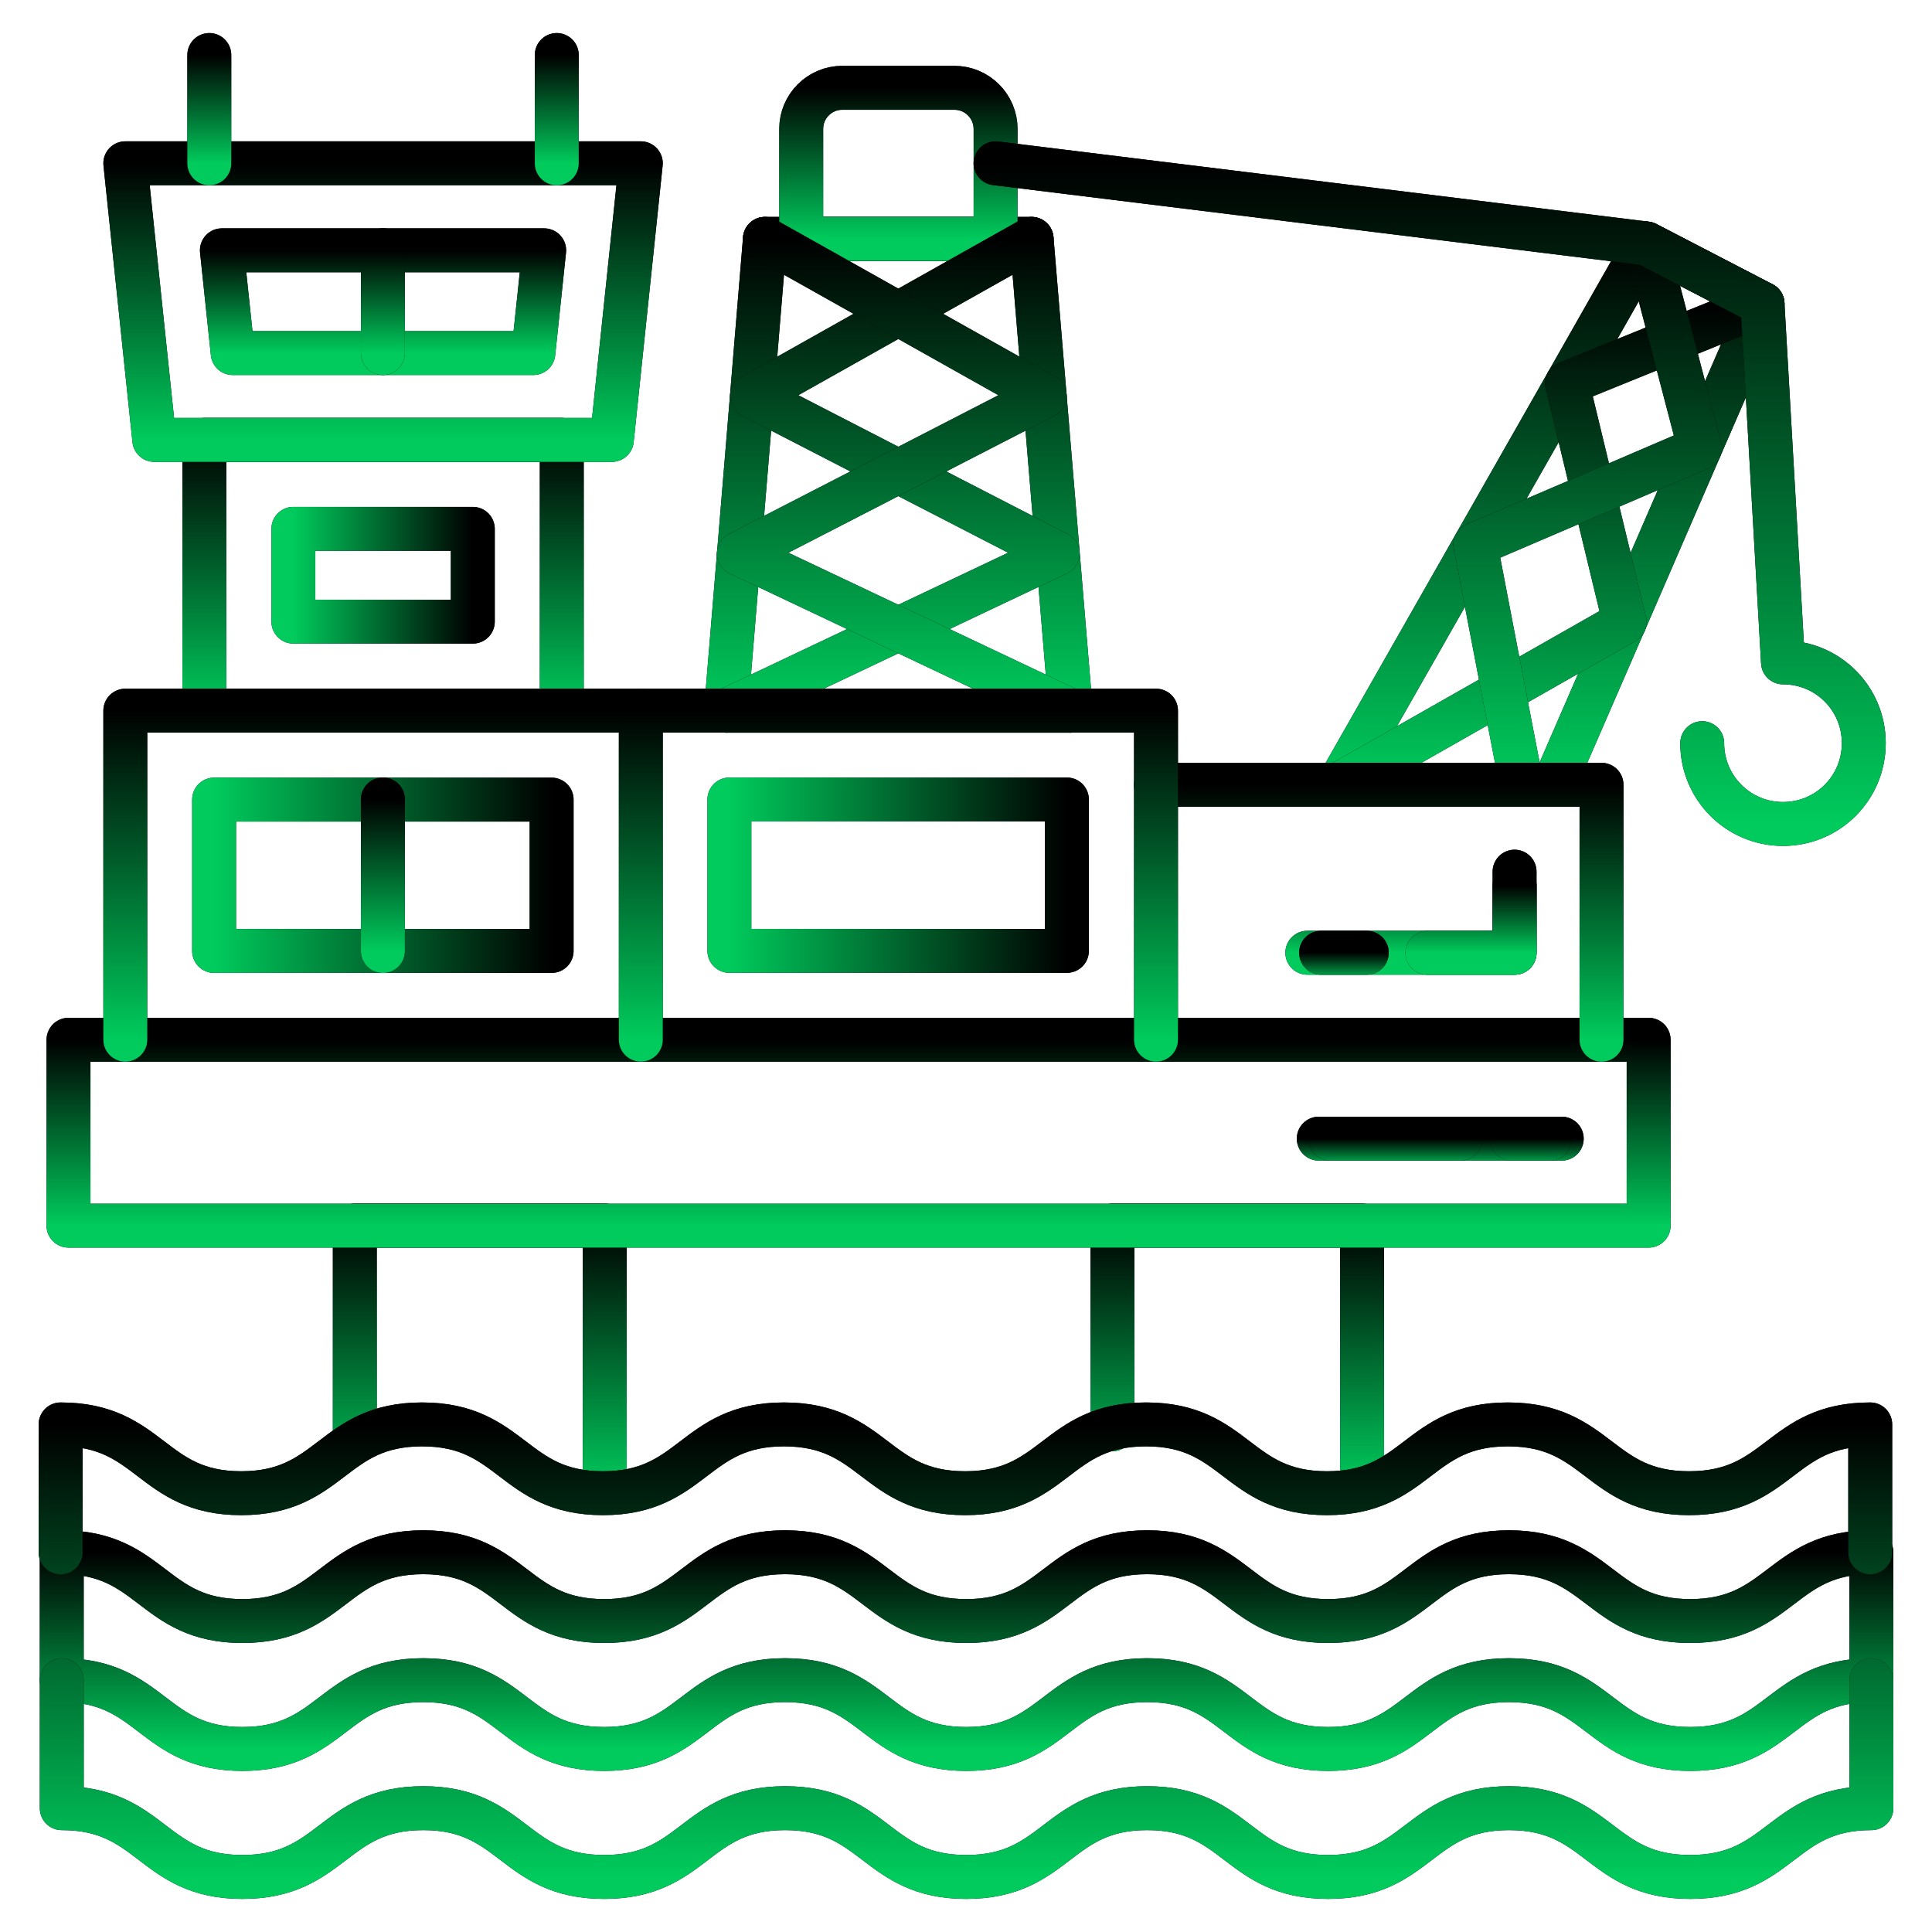 <svg width="66" height="66" viewBox="0 0 66 66" fill="none" xmlns="http://www.w3.org/2000/svg">
<path d="M12.121 49.207V41.867H20.661V50.917" stroke="black" stroke-width="1.5" stroke-miterlimit="10" stroke-linecap="round" stroke-linejoin="round"/>
<path d="M12.121 49.207V41.867H20.661V50.917" stroke="url(#paint0_linear_259_6)" stroke-width="1.5" stroke-miterlimit="10" stroke-linecap="round" stroke-linejoin="round"/>
<path d="M38.002 48.827V41.867H46.532V50.767" stroke="black" stroke-width="1.5" stroke-miterlimit="10" stroke-linecap="round" stroke-linejoin="round"/>
<path d="M38.002 48.827V41.867H46.532V50.767" stroke="url(#paint1_linear_259_6)" stroke-width="1.5" stroke-miterlimit="10" stroke-linecap="round" stroke-linejoin="round"/>
<path d="M56.32 35.52H2.34V41.87H56.32V35.52Z" stroke="black" stroke-width="1.5" stroke-miterlimit="10" stroke-linecap="round" stroke-linejoin="round"/>
<path d="M56.32 35.52H2.34V41.87H56.32V35.52Z" stroke="url(#paint2_linear_259_6)" stroke-width="1.5" stroke-miterlimit="10" stroke-linecap="round" stroke-linejoin="round"/>
<path d="M45.051 38.898H53.351" stroke="black" stroke-width="1.5" stroke-miterlimit="10" stroke-linecap="round" stroke-linejoin="round"/>
<path d="M45.051 38.898H53.351" stroke="url(#paint3_linear_259_6)" stroke-width="1.5" stroke-miterlimit="10" stroke-linecap="round" stroke-linejoin="round"/>
<path d="M45.451 38.898H49.891" stroke="black" stroke-width="1.5" stroke-miterlimit="10" stroke-linecap="round" stroke-linejoin="round"/>
<path d="M45.451 38.898H49.891" stroke="url(#paint4_linear_259_6)" stroke-width="1.5" stroke-miterlimit="10" stroke-linecap="round" stroke-linejoin="round"/>
<path d="M52.951 38.898H51.641" stroke="black" stroke-width="1.5" stroke-miterlimit="10" stroke-linecap="round" stroke-linejoin="round"/>
<path d="M52.951 38.898H51.641" stroke="url(#paint5_linear_259_6)" stroke-width="1.5" stroke-miterlimit="10" stroke-linecap="round" stroke-linejoin="round"/>
<path d="M19.191 15.027H6.98V24.277H19.191V15.027Z" stroke="black" stroke-width="1.5" stroke-miterlimit="10" stroke-linecap="round" stroke-linejoin="round"/>
<path d="M19.191 15.027H6.98V24.277H19.191V15.027Z" stroke="url(#paint6_linear_259_6)" stroke-width="1.5" stroke-miterlimit="10" stroke-linecap="round" stroke-linejoin="round"/>
<path d="M16.152 21.236V18.066H10.022V21.236H16.152Z" stroke="black" stroke-width="1.5" stroke-miterlimit="10" stroke-linecap="round" stroke-linejoin="round"/>
<path d="M16.152 21.236V18.066H10.022V21.236H16.152Z" stroke="url(#paint7_linear_259_6)" stroke-width="1.5" stroke-miterlimit="10" stroke-linecap="round" stroke-linejoin="round"/>
<path d="M36.581 24.28H24.801L26.131 8.16H35.241L36.581 24.28Z" stroke="black" stroke-width="1.5" stroke-miterlimit="10" stroke-linecap="round" stroke-linejoin="round"/>
<path d="M36.581 24.28H24.801L26.131 8.16H35.241L36.581 24.28Z" stroke="url(#paint8_linear_259_6)" stroke-width="1.5" stroke-miterlimit="10" stroke-linecap="round" stroke-linejoin="round"/>
<path d="M34.011 8.16H27.371V4.4C27.371 3.63 28.001 3 28.771 3H32.601C33.381 3 34.011 3.63 34.011 4.41V8.16Z" stroke="black" stroke-width="1.5" stroke-miterlimit="10" stroke-linecap="round" stroke-linejoin="round"/>
<path d="M34.011 8.16H27.371V4.4C27.371 3.63 28.001 3 28.771 3H32.601C33.381 3 34.011 3.63 34.011 4.41V8.16Z" stroke="url(#paint9_linear_259_6)" stroke-width="1.5" stroke-miterlimit="10" stroke-linecap="round" stroke-linejoin="round"/>
<path d="M35.241 8.16L25.691 13.53L36.131 18.91L24.801 24.28" stroke="black" stroke-width="1.5" stroke-miterlimit="10" stroke-linecap="round" stroke-linejoin="round"/>
<path d="M35.241 8.16L25.691 13.53L36.131 18.91L24.801 24.28" stroke="url(#paint10_linear_259_6)" stroke-width="1.5" stroke-miterlimit="10" stroke-linecap="round" stroke-linejoin="round"/>
<path d="M26.13 8.16L35.69 13.53L25.24 18.91L36.58 24.28" stroke="black" stroke-width="1.5" stroke-miterlimit="10" stroke-linecap="round" stroke-linejoin="round"/>
<path d="M26.13 8.16L35.69 13.53L25.24 18.91L36.58 24.28" stroke="url(#paint11_linear_259_6)" stroke-width="1.5" stroke-miterlimit="10" stroke-linecap="round" stroke-linejoin="round"/>
<path d="M60.211 10.38L58.071 15.31L55.501 21.24L55.491 21.26L53.081 26.81H45.721L53.531 13.09L56.241 8.32L60.211 10.38Z" stroke="black" stroke-width="1.5" stroke-miterlimit="10" stroke-linecap="round" stroke-linejoin="round"/>
<path d="M60.211 10.38L58.071 15.31L55.501 21.24L55.491 21.26L53.081 26.81H45.721L53.531 13.09L56.241 8.32L60.211 10.38Z" stroke="url(#paint12_linear_259_6)" stroke-width="1.5" stroke-miterlimit="10" stroke-linecap="round" stroke-linejoin="round"/>
<path d="M60.211 10.379L53.531 13.089L55.501 21.249L45.721 26.809" stroke="black" stroke-width="1.5" stroke-miterlimit="10" stroke-linecap="round" stroke-linejoin="round"/>
<path d="M60.211 10.379L53.531 13.089L55.501 21.249L45.721 26.809" stroke="url(#paint13_linear_259_6)" stroke-width="1.5" stroke-miterlimit="10" stroke-linecap="round" stroke-linejoin="round"/>
<path d="M51.98 26.81L51.36 23.6L50.4 18.6L54.44 16.87L58.07 15.31L57.11 11.64L56.24 8.32" stroke="black" stroke-width="1.5" stroke-miterlimit="10" stroke-linecap="round" stroke-linejoin="round"/>
<path d="M51.98 26.81L51.36 23.6L50.4 18.6L54.44 16.87L58.07 15.31L57.11 11.64L56.24 8.32" stroke="url(#paint14_linear_259_6)" stroke-width="1.5" stroke-miterlimit="10" stroke-linecap="round" stroke-linejoin="round"/>
<path d="M39.49 26.809H54.71V35.519" stroke="black" stroke-width="1.5" stroke-miterlimit="10" stroke-linecap="round" stroke-linejoin="round"/>
<path d="M39.49 26.809H54.71V35.519" stroke="url(#paint15_linear_259_6)" stroke-width="1.5" stroke-miterlimit="10" stroke-linecap="round" stroke-linejoin="round"/>
<path d="M51.74 29.777V32.547H44.66" stroke="black" stroke-width="1.5" stroke-miterlimit="10" stroke-linecap="round" stroke-linejoin="round"/>
<path d="M51.74 29.777V32.547H44.66" stroke="url(#paint16_linear_259_6)" stroke-width="1.5" stroke-miterlimit="10" stroke-linecap="round" stroke-linejoin="round"/>
<path d="M51.742 30.258V32.548H48.762" stroke="black" stroke-width="1.5" stroke-miterlimit="10" stroke-linecap="round" stroke-linejoin="round"/>
<path d="M51.742 30.258V32.548H48.762" stroke="url(#paint17_linear_259_6)" stroke-width="1.5" stroke-miterlimit="10" stroke-linecap="round" stroke-linejoin="round"/>
<path d="M45.131 32.547H46.691" stroke="black" stroke-width="1.5" stroke-miterlimit="10" stroke-linecap="round" stroke-linejoin="round"/>
<path d="M45.131 32.547H46.691" stroke="url(#paint18_linear_259_6)" stroke-width="1.5" stroke-miterlimit="10" stroke-linecap="round" stroke-linejoin="round"/>
<path d="M58.15 25.388C58.15 26.908 59.38 28.148 60.91 28.148C62.44 28.148 63.67 26.918 63.67 25.388C63.67 23.858 62.44 22.628 60.91 22.628L60.21 10.378L56.24 8.318L34.01 5.578" stroke="black" stroke-width="1.5" stroke-miterlimit="10" stroke-linecap="round" stroke-linejoin="round"/>
<path d="M58.15 25.388C58.15 26.908 59.38 28.148 60.91 28.148C62.44 28.148 63.67 26.918 63.67 25.388C63.67 23.858 62.44 22.628 60.91 22.628L60.21 10.378L56.24 8.318L34.01 5.578" stroke="url(#paint19_linear_259_6)" stroke-width="1.5" stroke-miterlimit="10" stroke-linecap="round" stroke-linejoin="round"/>
<path d="M4.281 35.517V24.277H21.891V35.517" stroke="black" stroke-width="1.5" stroke-miterlimit="10" stroke-linecap="round" stroke-linejoin="round"/>
<path d="M4.281 35.517V24.277H21.891V35.517" stroke="url(#paint20_linear_259_6)" stroke-width="1.5" stroke-miterlimit="10" stroke-linecap="round" stroke-linejoin="round"/>
<path d="M18.844 32.486V27.316H7.314V32.486H18.844Z" stroke="black" stroke-width="1.5" stroke-miterlimit="10" stroke-linecap="round" stroke-linejoin="round"/>
<path d="M18.844 32.486V27.316H7.314V32.486H18.844Z" stroke="url(#paint21_linear_259_6)" stroke-width="1.5" stroke-miterlimit="10" stroke-linecap="round" stroke-linejoin="round"/>
<path d="M21.891 24.277H39.491V35.517" stroke="black" stroke-width="1.5" stroke-miterlimit="10" stroke-linecap="round" stroke-linejoin="round"/>
<path d="M21.891 24.277H39.491V35.517" stroke="url(#paint22_linear_259_6)" stroke-width="1.5" stroke-miterlimit="10" stroke-linecap="round" stroke-linejoin="round"/>
<path d="M36.447 32.483V27.312H24.917V32.483H36.447Z" stroke="black" stroke-width="1.5" stroke-miterlimit="10" stroke-linecap="round" stroke-linejoin="round"/>
<path d="M36.447 32.483V27.312H24.917V32.483H36.447Z" stroke="url(#paint23_linear_259_6)" stroke-width="1.5" stroke-miterlimit="10" stroke-linecap="round" stroke-linejoin="round"/>
<path d="M13.08 27.309V32.489" stroke="black" stroke-width="1.5" stroke-miterlimit="10" stroke-linecap="round" stroke-linejoin="round"/>
<path d="M13.08 27.309V32.489" stroke="url(#paint24_linear_259_6)" stroke-width="1.5" stroke-miterlimit="10" stroke-linecap="round" stroke-linejoin="round"/>
<path d="M63.929 53.027V57.397C60.839 57.397 60.839 59.747 57.739 59.747C54.649 59.747 54.649 57.397 51.549 57.397C48.459 57.397 48.459 59.747 45.369 59.747C42.279 59.747 42.279 57.397 39.189 57.397C36.099 57.397 36.099 59.747 33.009 59.747C29.919 59.747 29.919 57.397 26.819 57.397C23.729 57.397 23.729 59.747 20.639 59.747C17.549 59.747 17.549 57.397 14.459 57.397C11.369 57.397 11.369 59.747 8.279 59.747C5.199 59.747 5.199 57.397 2.109 57.397V53.027C5.199 53.027 5.199 55.377 8.279 55.377C11.369 55.377 11.369 53.027 14.459 53.027C17.549 53.027 17.549 55.377 20.639 55.377C23.729 55.377 23.729 53.027 26.819 53.027C29.919 53.027 29.919 55.377 33.009 55.377C36.099 55.377 36.099 53.027 39.189 53.027C42.279 53.027 42.279 55.377 45.369 55.377C48.459 55.377 48.459 53.027 51.549 53.027C54.649 53.027 54.649 55.377 57.739 55.377C60.839 55.377 60.839 53.027 63.929 53.027Z" stroke="black" stroke-width="1.5" stroke-miterlimit="10" stroke-linecap="round" stroke-linejoin="round"/>
<path d="M63.929 53.027V57.397C60.839 57.397 60.839 59.747 57.739 59.747C54.649 59.747 54.649 57.397 51.549 57.397C48.459 57.397 48.459 59.747 45.369 59.747C42.279 59.747 42.279 57.397 39.189 57.397C36.099 57.397 36.099 59.747 33.009 59.747C29.919 59.747 29.919 57.397 26.819 57.397C23.729 57.397 23.729 59.747 20.639 59.747C17.549 59.747 17.549 57.397 14.459 57.397C11.369 57.397 11.369 59.747 8.279 59.747C5.199 59.747 5.199 57.397 2.109 57.397V53.027C5.199 53.027 5.199 55.377 8.279 55.377C11.369 55.377 11.369 53.027 14.459 53.027C17.549 53.027 17.549 55.377 20.639 55.377C23.729 55.377 23.729 53.027 26.819 53.027C29.919 53.027 29.919 55.377 33.009 55.377C36.099 55.377 36.099 53.027 39.189 53.027C42.279 53.027 42.279 55.377 45.369 55.377C48.459 55.377 48.459 53.027 51.549 53.027C54.649 53.027 54.649 55.377 57.739 55.377C60.839 55.377 60.839 53.027 63.929 53.027Z" stroke="url(#paint25_linear_259_6)" stroke-width="1.5" stroke-miterlimit="10" stroke-linecap="round" stroke-linejoin="round"/>
<path d="M63.93 57.4V61.77C60.84 61.77 60.84 64.12 57.74 64.12C54.65 64.12 54.65 61.77 51.55 61.77C48.46 61.77 48.46 64.12 45.37 64.12C42.28 64.12 42.28 61.77 39.19 61.77C36.1 61.77 36.1 64.12 33.01 64.12C29.92 64.12 29.92 61.77 26.82 61.77C23.73 61.77 23.73 64.12 20.64 64.12C17.55 64.12 17.55 61.77 14.46 61.77C11.37 61.77 11.37 64.12 8.28 64.12C5.2 64.12 5.2 61.77 2.11 61.77V57.4M2.07 53.03V48.66C5.16 48.66 5.16 51.01 8.24 51.01C11.33 51.01 11.33 48.66 14.42 48.66C17.51 48.66 17.51 51.01 20.6 51.01C23.69 51.01 23.69 48.66 26.78 48.66C29.88 48.66 29.88 51.01 32.97 51.01C36.06 51.01 36.06 48.66 39.15 48.66C42.24 48.66 42.24 51.01 45.33 51.01C48.42 51.01 48.42 48.66 51.51 48.66C54.61 48.66 54.61 51.01 57.7 51.01C60.8 51.01 60.8 48.66 63.89 48.66V53.03" stroke="black" stroke-width="1.5" stroke-miterlimit="10" stroke-linecap="round" stroke-linejoin="round"/>
<path d="M63.93 57.4V61.77C60.84 61.77 60.84 64.12 57.74 64.12C54.65 64.12 54.65 61.77 51.55 61.77C48.46 61.77 48.46 64.12 45.37 64.12C42.28 64.12 42.28 61.77 39.19 61.77C36.1 61.77 36.1 64.12 33.01 64.12C29.92 64.12 29.92 61.77 26.82 61.77C23.73 61.77 23.73 64.12 20.64 64.12C17.55 64.12 17.55 61.77 14.46 61.77C11.37 61.77 11.37 64.12 8.28 64.12C5.2 64.12 5.2 61.77 2.11 61.77V57.4M2.07 53.03V48.66C5.16 48.66 5.16 51.01 8.24 51.01C11.33 51.01 11.33 48.66 14.42 48.66C17.51 48.66 17.51 51.01 20.6 51.01C23.69 51.01 23.69 48.66 26.78 48.66C29.88 48.66 29.88 51.01 32.97 51.01C36.06 51.01 36.06 48.66 39.15 48.66C42.24 48.66 42.24 51.01 45.33 51.01C48.42 51.01 48.42 48.66 51.51 48.66C54.61 48.66 54.61 51.01 57.7 51.01C60.8 51.01 60.8 48.66 63.89 48.66V53.03" stroke="url(#paint26_linear_259_6)" stroke-width="1.5" stroke-miterlimit="10" stroke-linecap="round" stroke-linejoin="round"/>
<path d="M20.901 15.028H5.271L4.281 5.578H21.891L20.901 15.028Z" stroke="black" stroke-width="1.5" stroke-miterlimit="10" stroke-linecap="round" stroke-linejoin="round"/>
<path d="M20.901 15.028H5.271L4.281 5.578H21.891L20.901 15.028Z" stroke="url(#paint27_linear_259_6)" stroke-width="1.5" stroke-miterlimit="10" stroke-linecap="round" stroke-linejoin="round"/>
<path d="M7.95 12.061L7.58 8.551H13.08H18.59L18.22 12.061H7.95Z" stroke="black" stroke-width="1.5" stroke-miterlimit="10" stroke-linecap="round" stroke-linejoin="round"/>
<path d="M7.95 12.061L7.58 8.551H13.08H18.59L18.22 12.061H7.95Z" stroke="url(#paint28_linear_259_6)" stroke-width="1.5" stroke-miterlimit="10" stroke-linecap="round" stroke-linejoin="round"/>
<path d="M19.02 5.579V1.879" stroke="black" stroke-width="1.5" stroke-miterlimit="10" stroke-linecap="round" stroke-linejoin="round"/>
<path d="M19.02 5.579V1.879" stroke="url(#paint29_linear_259_6)" stroke-width="1.5" stroke-miterlimit="10" stroke-linecap="round" stroke-linejoin="round"/>
<path d="M7.15 5.579V1.879" stroke="black" stroke-width="1.5" stroke-miterlimit="10" stroke-linecap="round" stroke-linejoin="round"/>
<path d="M7.15 5.579V1.879" stroke="url(#paint30_linear_259_6)" stroke-width="1.5" stroke-miterlimit="10" stroke-linecap="round" stroke-linejoin="round"/>
<path d="M13.08 8.551V12.061" stroke="black" stroke-width="1.5" stroke-miterlimit="10" stroke-linecap="round" stroke-linejoin="round"/>
<path d="M13.08 8.551V12.061" stroke="url(#paint31_linear_259_6)" stroke-width="1.5" stroke-miterlimit="10" stroke-linecap="round" stroke-linejoin="round"/>
<defs>
<linearGradient id="paint0_linear_259_6" x1="16.391" y1="41.867" x2="16.391" y2="50.917" gradientUnits="userSpaceOnUse">
<stop/>
<stop offset="1" stop-color="#00CB5C"/>
</linearGradient>
<linearGradient id="paint1_linear_259_6" x1="42.267" y1="41.867" x2="42.267" y2="50.767" gradientUnits="userSpaceOnUse">
<stop/>
<stop offset="1" stop-color="#00CB5C"/>
</linearGradient>
<linearGradient id="paint2_linear_259_6" x1="29.33" y1="35.52" x2="29.33" y2="41.87" gradientUnits="userSpaceOnUse">
<stop/>
<stop offset="1" stop-color="#00CB5C"/>
</linearGradient>
<linearGradient id="paint3_linear_259_6" x1="49.201" y1="38.898" x2="49.201" y2="39.898" gradientUnits="userSpaceOnUse">
<stop/>
<stop offset="1" stop-color="#00CB5C"/>
</linearGradient>
<linearGradient id="paint4_linear_259_6" x1="47.671" y1="38.898" x2="47.671" y2="39.898" gradientUnits="userSpaceOnUse">
<stop/>
<stop offset="1" stop-color="#00CB5C"/>
</linearGradient>
<linearGradient id="paint5_linear_259_6" x1="52.296" y1="38.898" x2="52.296" y2="39.898" gradientUnits="userSpaceOnUse">
<stop/>
<stop offset="1" stop-color="#00CB5C"/>
</linearGradient>
<linearGradient id="paint6_linear_259_6" x1="13.085" y1="15.027" x2="13.085" y2="24.277" gradientUnits="userSpaceOnUse">
<stop/>
<stop offset="1" stop-color="#00CB5C"/>
</linearGradient>
<linearGradient id="paint7_linear_259_6" x1="16.152" y1="19.651" x2="10.022" y2="19.651" gradientUnits="userSpaceOnUse">
<stop/>
<stop offset="1" stop-color="#00CB5C"/>
</linearGradient>
<linearGradient id="paint8_linear_259_6" x1="30.691" y1="8.16" x2="30.691" y2="24.28" gradientUnits="userSpaceOnUse">
<stop/>
<stop offset="1" stop-color="#00CB5C"/>
</linearGradient>
<linearGradient id="paint9_linear_259_6" x1="30.691" y1="3" x2="30.691" y2="8.16" gradientUnits="userSpaceOnUse">
<stop/>
<stop offset="1" stop-color="#00CB5C"/>
</linearGradient>
<linearGradient id="paint10_linear_259_6" x1="30.466" y1="8.16" x2="30.466" y2="24.28" gradientUnits="userSpaceOnUse">
<stop/>
<stop offset="1" stop-color="#00CB5C"/>
</linearGradient>
<linearGradient id="paint11_linear_259_6" x1="30.91" y1="8.16" x2="30.91" y2="24.28" gradientUnits="userSpaceOnUse">
<stop/>
<stop offset="1" stop-color="#00CB5C"/>
</linearGradient>
<linearGradient id="paint12_linear_259_6" x1="52.966" y1="8.32" x2="52.966" y2="26.81" gradientUnits="userSpaceOnUse">
<stop/>
<stop offset="1" stop-color="#00CB5C"/>
</linearGradient>
<linearGradient id="paint13_linear_259_6" x1="52.966" y1="10.379" x2="52.966" y2="26.809" gradientUnits="userSpaceOnUse">
<stop/>
<stop offset="1" stop-color="#00CB5C"/>
</linearGradient>
<linearGradient id="paint14_linear_259_6" x1="54.235" y1="8.32" x2="54.235" y2="26.81" gradientUnits="userSpaceOnUse">
<stop/>
<stop offset="1" stop-color="#00CB5C"/>
</linearGradient>
<linearGradient id="paint15_linear_259_6" x1="47.1" y1="26.809" x2="47.1" y2="35.519" gradientUnits="userSpaceOnUse">
<stop/>
<stop offset="1" stop-color="#00CB5C"/>
</linearGradient>
<linearGradient id="paint16_linear_259_6" x1="48.2" y1="29.777" x2="48.2" y2="32.547" gradientUnits="userSpaceOnUse">
<stop/>
<stop offset="1" stop-color="#00CB5C"/>
</linearGradient>
<linearGradient id="paint17_linear_259_6" x1="50.252" y1="30.258" x2="50.252" y2="32.548" gradientUnits="userSpaceOnUse">
<stop/>
<stop offset="1" stop-color="#00CB5C"/>
</linearGradient>
<linearGradient id="paint18_linear_259_6" x1="45.911" y1="32.547" x2="45.911" y2="33.547" gradientUnits="userSpaceOnUse">
<stop/>
<stop offset="1" stop-color="#00CB5C"/>
</linearGradient>
<linearGradient id="paint19_linear_259_6" x1="48.84" y1="5.578" x2="48.84" y2="28.148" gradientUnits="userSpaceOnUse">
<stop/>
<stop offset="1" stop-color="#00CB5C"/>
</linearGradient>
<linearGradient id="paint20_linear_259_6" x1="13.086" y1="24.277" x2="13.086" y2="35.517" gradientUnits="userSpaceOnUse">
<stop/>
<stop offset="1" stop-color="#00CB5C"/>
</linearGradient>
<linearGradient id="paint21_linear_259_6" x1="18.844" y1="29.901" x2="7.314" y2="29.901" gradientUnits="userSpaceOnUse">
<stop/>
<stop offset="1" stop-color="#00CB5C"/>
</linearGradient>
<linearGradient id="paint22_linear_259_6" x1="30.691" y1="24.277" x2="30.691" y2="35.517" gradientUnits="userSpaceOnUse">
<stop/>
<stop offset="1" stop-color="#00CB5C"/>
</linearGradient>
<linearGradient id="paint23_linear_259_6" x1="36.447" y1="29.898" x2="24.917" y2="29.898" gradientUnits="userSpaceOnUse">
<stop/>
<stop offset="1" stop-color="#00CB5C"/>
</linearGradient>
<linearGradient id="paint24_linear_259_6" x1="13.58" y1="27.309" x2="13.58" y2="32.489" gradientUnits="userSpaceOnUse">
<stop/>
<stop offset="1" stop-color="#00CB5C"/>
</linearGradient>
<linearGradient id="paint25_linear_259_6" x1="33.019" y1="53.027" x2="33.019" y2="59.747" gradientUnits="userSpaceOnUse">
<stop/>
<stop offset="1" stop-color="#00CB5C"/>
</linearGradient>
<linearGradient id="paint26_linear_259_6" x1="33" y1="48.66" x2="33" y2="64.12" gradientUnits="userSpaceOnUse">
<stop/>
<stop offset="1" stop-color="#00CB5C"/>
</linearGradient>
<linearGradient id="paint27_linear_259_6" x1="13.086" y1="5.578" x2="13.086" y2="15.028" gradientUnits="userSpaceOnUse">
<stop/>
<stop offset="1" stop-color="#00CB5C"/>
</linearGradient>
<linearGradient id="paint28_linear_259_6" x1="13.085" y1="8.551" x2="13.085" y2="12.061" gradientUnits="userSpaceOnUse">
<stop/>
<stop offset="1" stop-color="#00CB5C"/>
</linearGradient>
<linearGradient id="paint29_linear_259_6" x1="19.52" y1="1.879" x2="19.52" y2="5.579" gradientUnits="userSpaceOnUse">
<stop/>
<stop offset="1" stop-color="#00CB5C"/>
</linearGradient>
<linearGradient id="paint30_linear_259_6" x1="7.65" y1="1.879" x2="7.65" y2="5.579" gradientUnits="userSpaceOnUse">
<stop/>
<stop offset="1" stop-color="#00CB5C"/>
</linearGradient>
<linearGradient id="paint31_linear_259_6" x1="13.58" y1="8.551" x2="13.58" y2="12.061" gradientUnits="userSpaceOnUse">
<stop/>
<stop offset="1" stop-color="#00CB5C"/>
</linearGradient>
</defs>
</svg>

